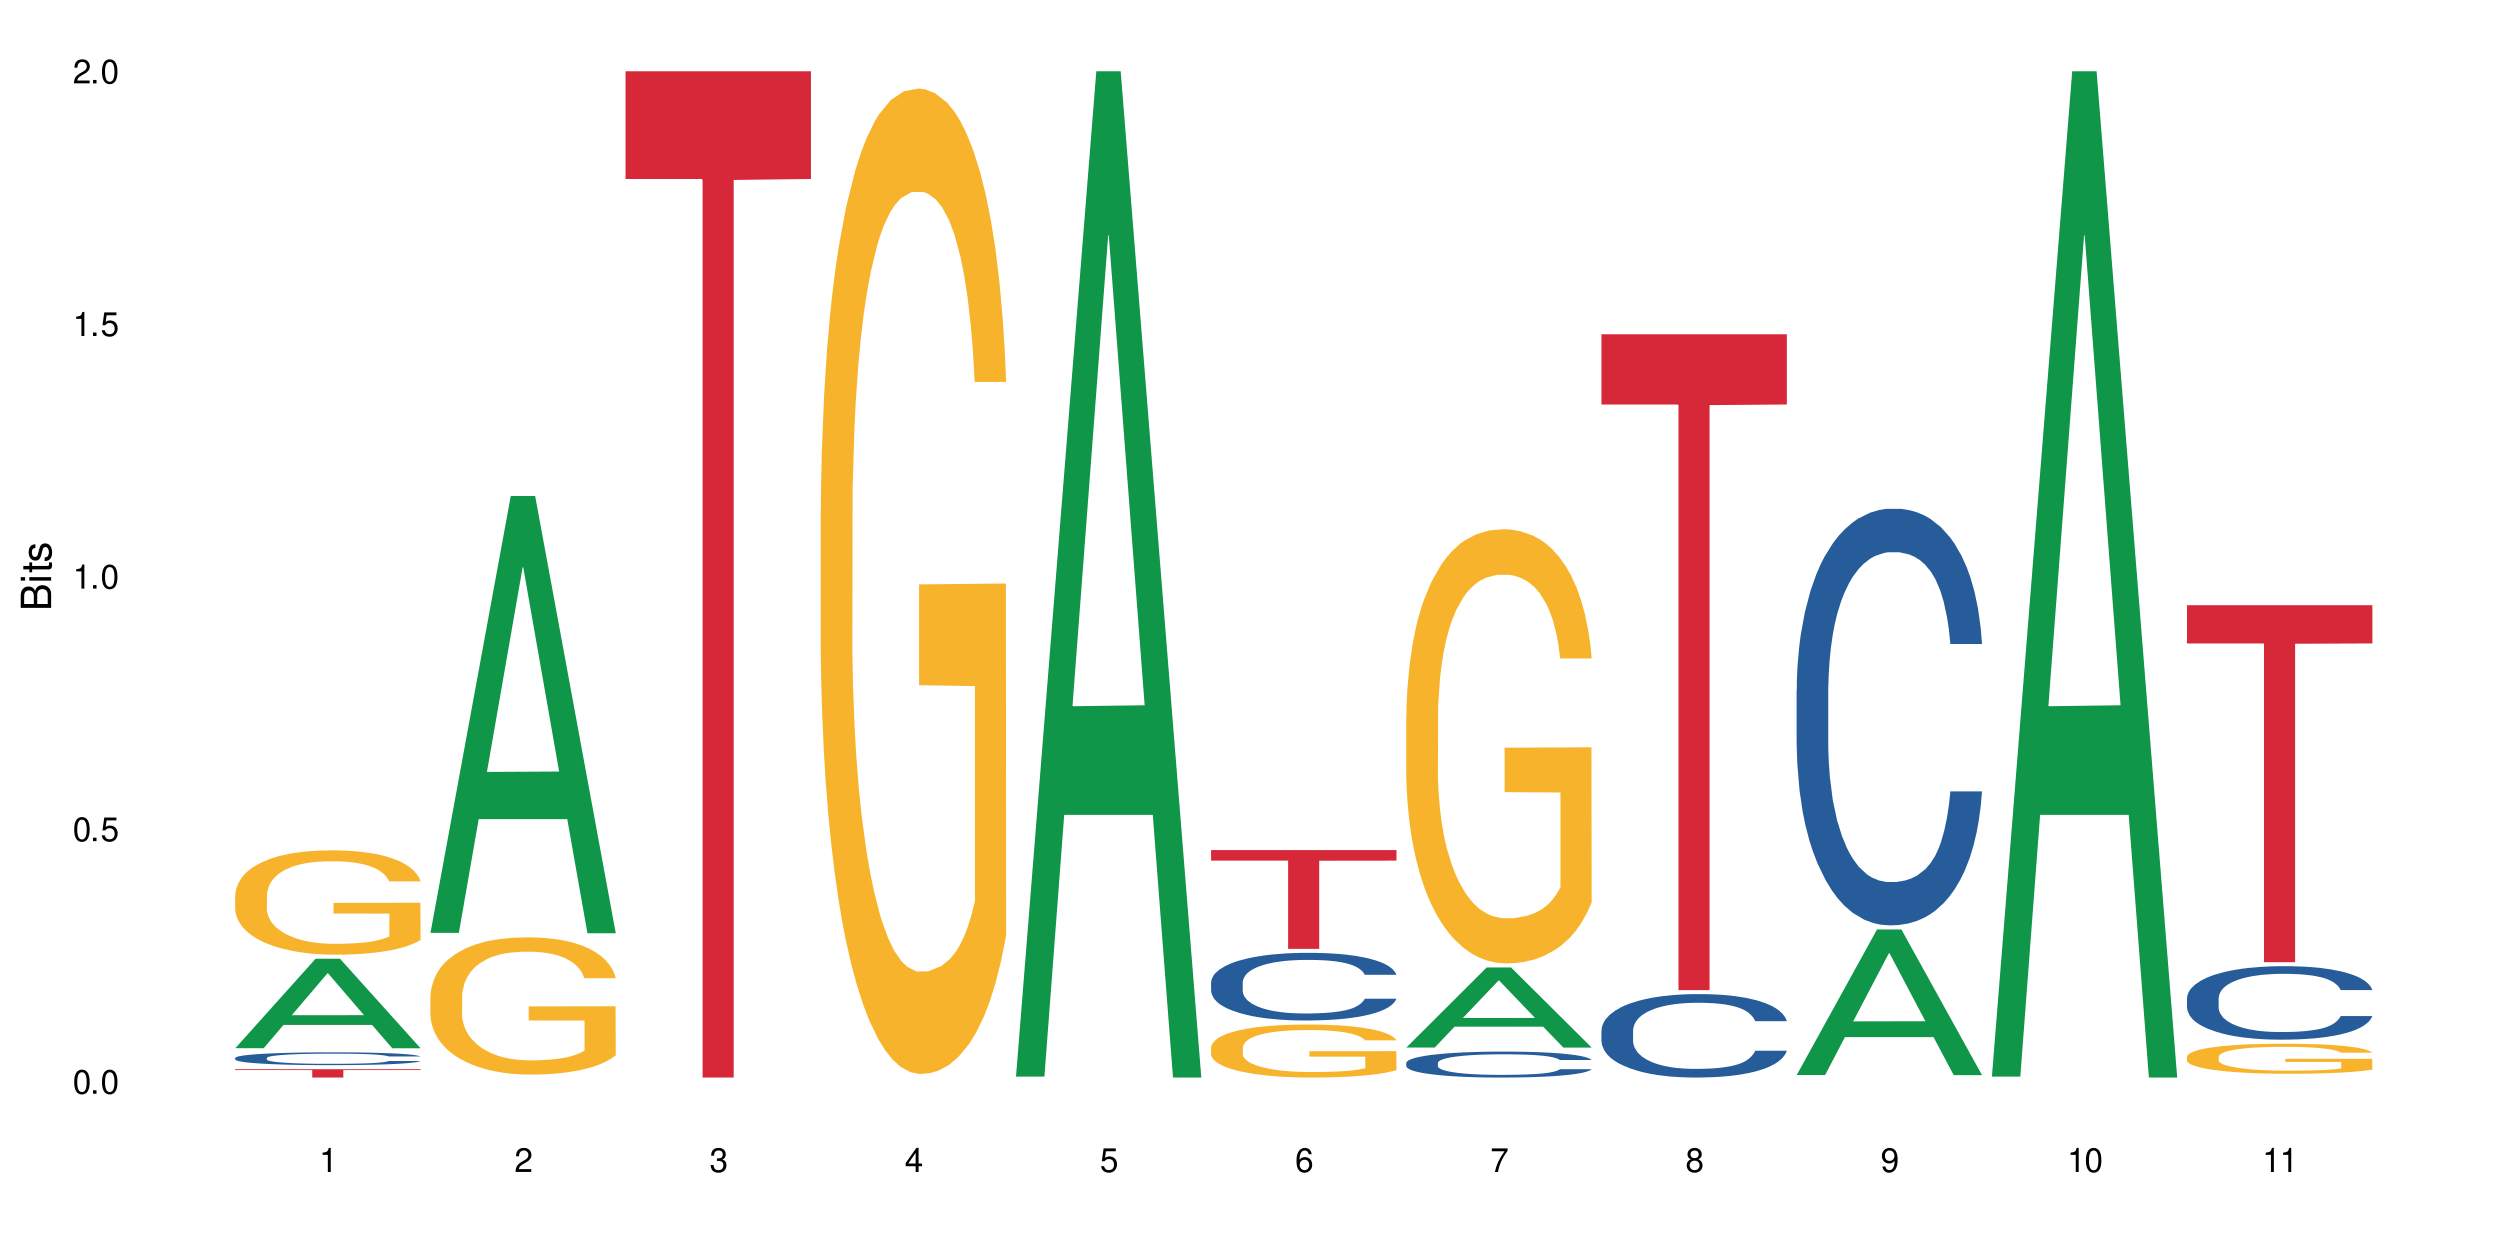 <?xml version="1.0" encoding="UTF-8"?>
<svg xmlns="http://www.w3.org/2000/svg" xmlns:xlink="http://www.w3.org/1999/xlink" width="720" height="360" viewBox="0 0 720 360">
<defs>
<g>
<g id="glyph-0-0">
</g>
<g id="glyph-0-1">
<path d="M 2.641 -6.938 C 2 -6.938 1.422 -6.656 1.078 -6.172 C 0.641 -5.562 0.406 -4.641 0.406 -3.359 C 0.406 -1.016 1.188 0.219 2.641 0.219 C 4.078 0.219 4.859 -1.016 4.859 -3.297 C 4.859 -4.641 4.656 -5.547 4.203 -6.172 C 3.844 -6.656 3.281 -6.938 2.641 -6.938 Z M 2.641 -6.188 C 3.547 -6.188 4 -5.25 4 -3.375 C 4 -1.406 3.562 -0.484 2.625 -0.484 C 1.734 -0.484 1.281 -1.438 1.281 -3.344 C 1.281 -5.25 1.734 -6.188 2.641 -6.188 Z M 2.641 -6.188 "/>
</g>
<g id="glyph-0-2">
<path d="M 1.828 -1 L 0.828 -1 L 0.828 0 L 1.828 0 Z M 1.828 -1 "/>
</g>
<g id="glyph-0-3">
<path d="M 4.562 -6.797 L 1.062 -6.797 L 0.547 -3.094 L 1.328 -3.094 C 1.719 -3.562 2.047 -3.734 2.578 -3.734 C 3.484 -3.734 4.062 -3.109 4.062 -2.094 C 4.062 -1.125 3.484 -0.531 2.578 -0.531 C 1.828 -0.531 1.375 -0.906 1.188 -1.672 L 0.328 -1.672 C 0.453 -1.109 0.547 -0.844 0.75 -0.594 C 1.125 -0.078 1.828 0.219 2.594 0.219 C 3.969 0.219 4.922 -0.781 4.922 -2.219 C 4.922 -3.562 4.031 -4.484 2.719 -4.484 C 2.25 -4.484 1.859 -4.359 1.469 -4.062 L 1.734 -5.969 L 4.562 -5.969 Z M 4.562 -6.797 "/>
</g>
<g id="glyph-0-4">
<path d="M 2.484 -4.938 L 2.484 0 L 3.328 0 L 3.328 -6.938 L 2.766 -6.938 C 2.469 -5.875 2.281 -5.734 0.984 -5.562 L 0.984 -4.938 Z M 2.484 -4.938 "/>
</g>
<g id="glyph-0-5">
<path d="M 4.859 -0.828 L 1.281 -0.828 C 1.359 -1.406 1.672 -1.781 2.5 -2.281 L 3.469 -2.828 C 4.406 -3.344 4.906 -4.062 4.906 -4.906 C 4.906 -5.484 4.672 -6.031 4.266 -6.406 C 3.859 -6.766 3.375 -6.938 2.719 -6.938 C 1.859 -6.938 1.219 -6.625 0.844 -6.031 C 0.609 -5.672 0.5 -5.234 0.484 -4.531 L 1.328 -4.531 C 1.359 -5.016 1.406 -5.281 1.531 -5.516 C 1.75 -5.938 2.188 -6.203 2.703 -6.203 C 3.469 -6.203 4.031 -5.641 4.031 -4.891 C 4.031 -4.344 3.719 -3.859 3.125 -3.516 L 2.234 -3 C 0.812 -2.172 0.406 -1.531 0.328 -0.016 L 4.859 -0.016 Z M 4.859 -0.828 "/>
</g>
<g id="glyph-0-6">
<path d="M 2.125 -3.188 L 2.578 -3.188 C 3.5 -3.188 3.984 -2.766 3.984 -1.922 C 3.984 -1.062 3.469 -0.531 2.594 -0.531 C 1.656 -0.531 1.203 -1 1.156 -2.016 L 0.312 -2.016 C 0.344 -1.453 0.438 -1.094 0.609 -0.781 C 0.953 -0.109 1.625 0.219 2.547 0.219 C 3.953 0.219 4.859 -0.625 4.859 -1.938 C 4.859 -2.828 4.516 -3.297 3.703 -3.594 C 4.344 -3.844 4.656 -4.328 4.656 -5.031 C 4.656 -6.219 3.875 -6.938 2.578 -6.938 C 1.203 -6.938 0.484 -6.172 0.453 -4.703 L 1.297 -4.703 C 1.312 -5.125 1.344 -5.359 1.453 -5.578 C 1.641 -5.969 2.062 -6.203 2.594 -6.203 C 3.344 -6.203 3.797 -5.75 3.797 -5 C 3.797 -4.516 3.609 -4.219 3.25 -4.047 C 3.016 -3.953 2.703 -3.922 2.125 -3.906 Z M 2.125 -3.188 "/>
</g>
<g id="glyph-0-7">
<path d="M 3.141 -1.672 L 3.141 0 L 3.984 0 L 3.984 -1.672 L 4.984 -1.672 L 4.984 -2.438 L 3.984 -2.438 L 3.984 -6.938 L 3.359 -6.938 L 0.266 -2.578 L 0.266 -1.672 Z M 3.141 -2.438 L 1 -2.438 L 3.141 -5.5 Z M 3.141 -2.438 "/>
</g>
<g id="glyph-0-8">
<path d="M 4.781 -5.125 C 4.609 -6.266 3.891 -6.938 2.844 -6.938 C 2.094 -6.938 1.422 -6.578 1.031 -5.953 C 0.594 -5.266 0.406 -4.422 0.406 -3.172 C 0.406 -2 0.578 -1.25 0.984 -0.641 C 1.359 -0.078 1.953 0.219 2.703 0.219 C 3.984 0.219 4.922 -0.75 4.922 -2.094 C 4.922 -3.375 4.062 -4.281 2.844 -4.281 C 2.172 -4.281 1.641 -4.031 1.281 -3.516 C 1.281 -5.234 1.828 -6.188 2.797 -6.188 C 3.391 -6.188 3.797 -5.797 3.938 -5.125 Z M 2.734 -3.531 C 3.547 -3.531 4.062 -2.953 4.062 -2.031 C 4.062 -1.156 3.484 -0.531 2.703 -0.531 C 1.922 -0.531 1.328 -1.188 1.328 -2.078 C 1.328 -2.938 1.906 -3.531 2.734 -3.531 Z M 2.734 -3.531 "/>
</g>
<g id="glyph-0-9">
<path d="M 4.984 -6.797 L 0.438 -6.797 L 0.438 -5.969 L 4.109 -5.969 C 2.5 -3.656 1.828 -2.234 1.328 0 L 2.219 0 C 2.594 -2.172 3.453 -4.047 4.984 -6.094 Z M 4.984 -6.797 "/>
</g>
<g id="glyph-0-10">
<path d="M 3.75 -3.656 C 4.469 -4.094 4.688 -4.438 4.688 -5.078 C 4.688 -6.172 3.844 -6.938 2.641 -6.938 C 1.438 -6.938 0.594 -6.172 0.594 -5.094 C 0.594 -4.438 0.812 -4.094 1.516 -3.656 C 0.734 -3.266 0.359 -2.703 0.359 -1.922 C 0.359 -0.656 1.281 0.219 2.641 0.219 C 3.984 0.219 4.922 -0.656 4.922 -1.922 C 4.922 -2.703 4.531 -3.266 3.75 -3.656 Z M 2.641 -6.188 C 3.359 -6.188 3.812 -5.75 3.812 -5.062 C 3.812 -4.406 3.344 -3.984 2.641 -3.984 C 1.922 -3.984 1.453 -4.406 1.453 -5.078 C 1.453 -5.75 1.922 -6.188 2.641 -6.188 Z M 2.641 -3.266 C 3.484 -3.266 4.062 -2.719 4.062 -1.906 C 4.062 -1.078 3.484 -0.531 2.625 -0.531 C 1.797 -0.531 1.219 -1.094 1.219 -1.906 C 1.219 -2.719 1.781 -3.266 2.641 -3.266 Z M 2.641 -3.266 "/>
</g>
<g id="glyph-0-11">
<path d="M 0.516 -1.578 C 0.672 -0.453 1.406 0.219 2.438 0.219 C 3.188 0.219 3.859 -0.141 4.266 -0.766 C 4.688 -1.453 4.891 -2.297 4.891 -3.547 C 4.891 -4.719 4.703 -5.453 4.312 -6.078 C 3.938 -6.641 3.344 -6.938 2.594 -6.938 C 1.297 -6.938 0.359 -5.969 0.359 -4.625 C 0.359 -3.344 1.234 -2.453 2.453 -2.453 C 3.094 -2.453 3.578 -2.672 4.016 -3.203 C 4 -1.484 3.469 -0.531 2.5 -0.531 C 1.906 -0.531 1.484 -0.906 1.359 -1.578 Z M 2.578 -6.203 C 3.375 -6.203 3.969 -5.531 3.969 -4.641 C 3.969 -3.797 3.391 -3.188 2.547 -3.188 C 1.734 -3.188 1.234 -3.766 1.234 -4.688 C 1.234 -5.562 1.797 -6.203 2.578 -6.203 Z M 2.578 -6.203 "/>
</g>
<g id="glyph-1-0">
</g>
<g id="glyph-1-1">
<path d="M 0 -0.953 L 0 -4.891 C 0 -5.719 -0.234 -6.344 -0.734 -6.797 C -1.188 -7.234 -1.812 -7.469 -2.5 -7.469 C -3.547 -7.469 -4.188 -7 -4.625 -5.875 C -4.984 -6.688 -5.625 -7.094 -6.531 -7.094 C -7.172 -7.094 -7.734 -6.859 -8.141 -6.391 C -8.562 -5.922 -8.75 -5.344 -8.75 -4.5 L -8.75 -0.953 Z M -4.984 -2.062 L -7.766 -2.062 L -7.766 -4.219 C -7.766 -4.844 -7.688 -5.203 -7.453 -5.5 C -7.219 -5.812 -6.859 -5.969 -6.375 -5.969 C -5.891 -5.969 -5.531 -5.812 -5.297 -5.5 C -5.062 -5.203 -4.984 -4.844 -4.984 -4.219 Z M -0.984 -2.062 L -4 -2.062 L -4 -4.781 C -4 -5.766 -3.438 -6.359 -2.484 -6.359 C -1.547 -6.359 -0.984 -5.766 -0.984 -4.781 Z M -0.984 -2.062 "/>
</g>
<g id="glyph-1-2">
<path d="M -6.281 -1.797 L -6.281 -0.797 L 0 -0.797 L 0 -1.797 Z M -8.75 -1.797 L -8.75 -0.797 L -7.484 -0.797 L -7.484 -1.797 Z M -8.75 -1.797 "/>
</g>
<g id="glyph-1-3">
<path d="M -6.281 -3.047 L -6.281 -2.016 L -8.016 -2.016 L -8.016 -1.016 L -6.281 -1.016 L -6.281 -0.172 L -5.469 -0.172 L -5.469 -1.016 L -0.719 -1.016 C -0.078 -1.016 0.281 -1.453 0.281 -2.234 C 0.281 -2.5 0.25 -2.719 0.188 -3.047 L -0.641 -3.047 C -0.609 -2.906 -0.594 -2.766 -0.594 -2.562 C -0.594 -2.141 -0.719 -2.016 -1.156 -2.016 L -5.469 -2.016 L -5.469 -3.047 Z M -6.281 -3.047 "/>
</g>
<g id="glyph-1-4">
<path d="M -4.531 -5.25 C -5.766 -5.25 -6.469 -4.422 -6.469 -2.969 C -6.469 -1.516 -5.719 -0.562 -4.547 -0.562 C -3.562 -0.562 -3.094 -1.062 -2.734 -2.562 L -2.516 -3.484 C -2.344 -4.188 -2.094 -4.469 -1.641 -4.469 C -1.047 -4.469 -0.641 -3.875 -0.641 -3 C -0.641 -2.453 -0.797 -2 -1.062 -1.75 C -1.25 -1.594 -1.422 -1.531 -1.875 -1.469 L -1.875 -0.406 C -0.422 -0.453 0.281 -1.266 0.281 -2.922 C 0.281 -4.5 -0.5 -5.516 -1.719 -5.516 C -2.656 -5.516 -3.172 -4.984 -3.469 -3.734 L -3.703 -2.766 C -3.891 -1.953 -4.156 -1.609 -4.594 -1.609 C -5.188 -1.609 -5.547 -2.125 -5.547 -2.938 C -5.547 -3.75 -5.203 -4.172 -4.531 -4.203 Z M -4.531 -5.25 "/>
</g>
</g>
</defs>
<rect x="-72" y="-36" width="864" height="432" fill="rgb(100%, 100%, 100%)" fill-opacity="1"/>
<path fill-rule="nonzero" fill="rgb(6.275%, 58.824%, 28.235%)" fill-opacity="1" d="M 67.73 301.883 L 67.789 301.859 L 90.895 276.109 L 97.91 276.109 L 121.133 301.91 L 112.973 301.91 L 107.152 295.176 L 81.652 295.176 L 75.945 301.883 L 67.73 301.883 L 84.105 292.387 L 104.816 292.363 L 94.488 280.324 L 94.375 280.301 L 94.262 280.371 L 84.047 292.363 L 84.105 292.387 Z M 67.73 301.883 "/>
<path fill-rule="nonzero" fill="rgb(14.51%, 36.078%, 60%)" fill-opacity="1" d="M 67.73 304.68 L 67.797 304.676 L 67.797 304.594 L 67.992 304.465 L 68.449 304.305 L 68.902 304.191 L 70.074 303.992 L 71.703 303.801 L 73.398 303.652 L 74.633 303.566 L 75.742 303.496 L 78.281 303.371 L 79.91 303.309 L 81.668 303.25 L 83.816 303.195 L 85.379 303.16 L 88.895 303.105 L 91.5 303.082 L 93.52 303.074 L 97.883 303.074 L 100.488 303.086 L 102.375 303.102 L 104.461 303.129 L 106.219 303.16 L 109.281 303.234 L 112.016 303.328 L 113.254 303.383 L 115.207 303.488 L 116.703 303.59 L 117.746 303.676 L 118.918 303.801 L 119.961 303.953 L 120.742 304.125 L 121.133 304.27 L 112.016 304.27 L 111.559 304.137 L 111.039 304.031 L 110.062 303.891 L 109.086 303.793 L 107.715 303.695 L 106.48 303.633 L 104.785 303.566 L 103.289 303.527 L 101.727 303.496 L 100.227 303.477 L 97.363 303.457 L 94.039 303.457 L 92.805 303.465 L 90.262 303.492 L 88.895 303.516 L 86.941 303.562 L 85.574 303.605 L 83.945 303.672 L 82.84 303.73 L 81.473 303.816 L 80.496 303.895 L 79.387 304.008 L 78.738 304.09 L 78.152 304.188 L 77.629 304.297 L 77.238 304.414 L 76.977 304.539 L 76.848 304.66 L 76.848 305.184 L 76.977 305.305 L 77.305 305.449 L 78.152 305.652 L 79.387 305.832 L 80.82 305.973 L 82.188 306.074 L 82.969 306.121 L 84.012 306.176 L 85.641 306.246 L 87.984 306.312 L 89.352 306.34 L 91.438 306.367 L 93.586 306.379 L 96.449 306.379 L 98.988 306.367 L 100.684 306.348 L 102.441 306.32 L 104.852 306.266 L 106.348 306.211 L 107.652 306.145 L 108.629 306.082 L 109.281 306.027 L 110.258 305.922 L 111.039 305.809 L 111.625 305.691 L 112.016 305.574 L 121.133 305.574 L 120.742 305.711 L 120.156 305.844 L 119.57 305.941 L 118.656 306.059 L 117.613 306.164 L 116.117 306.281 L 114.879 306.359 L 113.254 306.445 L 111.754 306.508 L 110.125 306.566 L 107.715 306.633 L 106.152 306.668 L 104.461 306.695 L 102.441 306.723 L 99.902 306.746 L 97.168 306.762 L 94.625 306.766 L 91.891 306.758 L 89.871 306.742 L 87.203 306.715 L 83.883 306.652 L 81.473 306.59 L 79.582 306.523 L 77.957 306.457 L 76.133 306.367 L 73.789 306.219 L 72.355 306.102 L 71.379 306.008 L 70.27 305.875 L 69.488 305.758 L 68.578 305.57 L 67.926 305.328 L 67.73 305.145 Z M 67.73 304.68 "/>
<path fill-rule="nonzero" fill="rgb(96.863%, 70.196%, 16.863%)" fill-opacity="1" d="M 67.73 257.766 L 67.797 257.738 L 67.797 257.191 L 68.055 255.957 L 68.707 254.254 L 69.555 252.855 L 70.465 251.758 L 71.051 251.184 L 72.027 250.359 L 72.875 249.754 L 75.023 248.52 L 77.762 247.367 L 79.258 246.875 L 80.949 246.406 L 83.359 245.887 L 84.469 245.695 L 87.855 245.254 L 91.695 244.98 L 95.93 244.898 L 97.883 244.926 L 100.555 245.035 L 104.199 245.336 L 106.285 245.613 L 107.91 245.887 L 109.605 246.242 L 111.688 246.793 L 113.645 247.449 L 115.207 248.109 L 116.77 248.934 L 118.07 249.809 L 119.18 250.77 L 120.156 251.922 L 120.742 252.883 L 121.133 253.844 L 112.078 253.844 L 111.559 252.883 L 110.973 252.141 L 109.996 251.238 L 109.02 250.578 L 108.043 250.059 L 106.219 249.344 L 104.656 248.906 L 102.703 248.52 L 100.812 248.273 L 98.664 248.109 L 97.363 248.055 L 93.91 248.055 L 90.785 248.246 L 88.961 248.465 L 87.66 248.684 L 85.836 249.098 L 84.727 249.426 L 84.078 249.645 L 82.125 250.496 L 80.82 251.266 L 80.105 251.785 L 79.191 252.609 L 78.543 253.352 L 77.824 254.445 L 77.434 255.27 L 76.914 257.137 L 76.848 262.074 L 77.043 263.117 L 77.434 264.242 L 77.957 265.23 L 78.738 266.273 L 79.52 267.07 L 80.887 268.141 L 82.059 268.852 L 82.969 269.32 L 84.727 270.062 L 85.445 270.309 L 87.137 270.801 L 88.895 271.188 L 91.047 271.516 L 92.672 271.68 L 95.277 271.816 L 98.598 271.816 L 102.508 271.652 L 104.98 271.434 L 106.676 271.215 L 107.781 271.02 L 109.148 270.719 L 110.125 270.445 L 111.039 270.145 L 112.145 269.676 L 112.145 263.117 L 96.059 263.09 L 96.059 260.02 L 121.066 259.988 L 121.133 270.719 L 119.766 271.461 L 118.07 272.172 L 116.441 272.723 L 114.75 273.188 L 112.34 273.711 L 110.387 274.039 L 107.391 274.422 L 104.656 274.672 L 101.789 274.836 L 99.25 274.918 L 96.254 274.945 L 93.586 274.891 L 90.719 274.727 L 88.441 274.508 L 86.355 274.23 L 84.273 273.875 L 81.668 273.297 L 79.973 272.832 L 78.215 272.258 L 76.457 271.57 L 74.895 270.828 L 73.852 270.254 L 72.812 269.594 L 71.703 268.77 L 70.66 267.84 L 69.879 266.988 L 69.164 266.027 L 68.645 265.121 L 68.121 263.887 L 67.859 262.898 L 67.73 262.047 Z M 67.73 257.766 "/>
<path fill-rule="nonzero" fill="rgb(83.922%, 15.686%, 22.353%)" fill-opacity="1" d="M 67.73 307.93 L 121.133 307.93 L 121.133 308.184 L 98.875 308.188 L 98.875 310.332 L 89.922 310.332 L 89.922 308.191 L 89.793 308.184 L 67.73 308.184 Z M 67.73 307.93 "/>
<path fill-rule="nonzero" fill="rgb(6.275%, 58.824%, 28.235%)" fill-opacity="1" d="M 123.941 268.672 L 124 268.555 L 147.105 142.848 L 154.125 142.848 L 177.344 268.789 L 169.184 268.789 L 163.367 235.914 L 137.863 235.914 L 132.156 268.672 L 123.941 268.672 L 140.316 222.316 L 161.027 222.199 L 150.699 163.426 L 150.586 163.305 L 150.473 163.66 L 140.258 222.199 L 140.316 222.316 Z M 123.941 268.672 "/>
<path fill-rule="nonzero" fill="rgb(96.863%, 70.196%, 16.863%)" fill-opacity="1" d="M 123.941 286.887 L 124.008 286.852 L 124.008 286.129 L 124.27 284.504 L 124.918 282.266 L 125.766 280.426 L 126.676 278.98 L 127.266 278.223 L 128.242 277.141 L 129.086 276.344 L 131.234 274.719 L 133.973 273.203 L 135.469 272.555 L 137.164 271.941 L 139.57 271.254 L 140.68 271 L 144.066 270.426 L 147.906 270.062 L 152.141 269.953 L 154.094 269.992 L 156.766 270.137 L 160.41 270.531 L 162.496 270.895 L 164.125 271.254 L 165.816 271.723 L 167.902 272.445 L 169.855 273.312 L 171.418 274.18 L 172.98 275.262 L 174.281 276.418 L 175.391 277.68 L 176.367 279.195 L 176.953 280.461 L 177.344 281.723 L 168.293 281.723 L 167.77 280.461 L 167.184 279.484 L 166.207 278.293 L 165.23 277.426 L 164.254 276.742 L 162.43 275.805 L 160.867 275.227 L 158.914 274.719 L 157.023 274.395 L 154.875 274.18 L 153.574 274.105 L 150.121 274.105 L 146.996 274.359 L 145.172 274.648 L 143.871 274.938 L 142.047 275.477 L 140.941 275.91 L 140.289 276.199 L 138.336 277.32 L 137.031 278.332 L 136.316 279.016 L 135.402 280.098 L 134.754 281.074 L 134.035 282.52 L 133.645 283.602 L 133.125 286.055 L 133.059 292.555 L 133.254 293.926 L 133.645 295.406 L 134.168 296.707 L 134.949 298.078 L 135.73 299.125 L 137.098 300.531 L 138.27 301.469 L 139.18 302.086 L 140.941 303.059 L 141.656 303.383 L 143.348 304.035 L 145.109 304.539 L 147.258 304.973 L 148.883 305.188 L 151.488 305.371 L 154.812 305.371 L 158.719 305.152 L 161.191 304.863 L 162.887 304.574 L 163.992 304.324 L 165.359 303.926 L 166.336 303.566 L 167.25 303.168 L 168.355 302.555 L 168.355 293.926 L 152.27 293.891 L 152.27 289.848 L 177.277 289.809 L 177.344 303.926 L 175.977 304.898 L 174.281 305.84 L 172.656 306.562 L 170.961 307.176 L 168.551 307.859 L 166.598 308.293 L 163.602 308.801 L 160.867 309.125 L 158 309.34 L 155.461 309.449 L 152.465 309.484 L 149.797 309.414 L 146.93 309.195 L 144.652 308.906 L 142.566 308.547 L 140.484 308.078 L 137.879 307.32 L 136.188 306.707 L 134.426 305.945 L 132.668 305.043 L 131.105 304.07 L 130.062 303.312 L 129.023 302.445 L 127.914 301.363 L 126.871 300.137 L 126.09 299.016 L 125.375 297.754 L 124.855 296.562 L 124.332 294.938 L 124.074 293.637 L 123.941 292.52 Z M 123.941 286.887 "/>
<path fill-rule="nonzero" fill="rgb(83.922%, 15.686%, 22.353%)" fill-opacity="1" d="M 180.152 20.527 L 233.555 20.527 L 233.555 51.547 L 211.301 51.82 L 211.301 310.332 L 202.344 310.332 L 202.344 52.094 L 202.215 51.547 L 180.152 51.547 Z M 180.152 20.527 "/>
<path fill-rule="nonzero" fill="rgb(96.863%, 70.196%, 16.863%)" fill-opacity="1" d="M 236.367 147.055 L 236.43 146.797 L 236.43 141.613 L 236.691 129.949 L 237.344 113.879 L 238.188 100.66 L 239.102 90.293 L 239.688 84.852 L 240.664 77.074 L 241.512 71.371 L 243.66 59.707 L 246.395 48.82 L 247.891 44.156 L 249.586 39.75 L 251.996 34.824 L 253.102 33.012 L 256.488 28.863 L 260.332 26.273 L 264.562 25.496 L 266.516 25.754 L 269.188 26.789 L 272.836 29.641 L 274.918 32.234 L 276.547 34.824 L 278.238 38.195 L 280.324 43.379 L 282.277 49.598 L 283.84 55.82 L 285.402 63.598 L 286.707 71.891 L 287.812 80.961 L 288.789 91.848 L 289.375 100.918 L 289.766 109.992 L 280.715 109.992 L 280.191 100.918 L 279.605 93.922 L 278.629 85.367 L 277.652 79.148 L 276.676 74.223 L 274.852 67.484 L 273.289 63.336 L 271.336 59.707 L 269.449 57.375 L 267.301 55.82 L 265.996 55.301 L 262.543 55.301 L 259.418 57.117 L 257.594 59.191 L 256.293 61.262 L 254.469 65.152 L 253.363 68.262 L 252.711 70.336 L 250.758 78.371 L 249.457 85.629 L 248.738 90.551 L 247.828 98.328 L 247.176 105.324 L 246.461 115.695 L 246.07 123.469 L 245.547 141.094 L 245.484 187.75 L 245.68 197.598 L 246.07 208.227 L 246.59 217.559 L 247.371 227.406 L 248.152 234.922 L 249.52 245.031 L 250.691 251.77 L 251.605 256.176 L 253.363 263.176 L 254.078 265.508 L 255.773 270.172 L 257.531 273.801 L 259.68 276.914 L 261.309 278.469 L 263.914 279.766 L 267.234 279.766 L 271.141 278.207 L 273.617 276.137 L 275.309 274.062 L 276.418 272.246 L 277.785 269.395 L 278.762 266.805 L 279.672 263.953 L 280.781 259.547 L 280.781 197.598 L 264.695 197.34 L 264.695 168.309 L 289.699 168.051 L 289.766 269.395 L 288.398 276.395 L 286.707 283.133 L 285.078 288.316 L 283.383 292.723 L 280.977 297.648 L 279.02 300.758 L 276.023 304.387 L 273.289 306.719 L 270.426 308.273 L 267.887 309.055 L 264.891 309.312 L 262.219 308.793 L 259.355 307.238 L 257.074 305.164 L 254.992 302.574 L 252.906 299.203 L 250.301 293.762 L 248.609 289.355 L 246.852 283.91 L 245.094 277.43 L 243.527 270.434 L 242.488 264.988 L 241.445 258.77 L 240.34 250.992 L 239.297 242.18 L 238.516 234.145 L 237.797 225.074 L 237.277 216.52 L 236.758 204.855 L 236.496 195.527 L 236.367 187.492 Z M 236.367 147.055 "/>
<path fill-rule="nonzero" fill="rgb(6.275%, 58.824%, 28.235%)" fill-opacity="1" d="M 292.578 310.059 L 292.633 309.789 L 315.738 20.527 L 322.758 20.527 L 345.977 310.332 L 337.82 310.332 L 332 234.684 L 306.496 234.684 L 300.793 310.059 L 292.578 310.059 L 308.949 203.391 L 329.66 203.117 L 319.336 67.875 L 319.219 67.602 L 319.105 68.418 L 308.895 203.117 L 308.949 203.391 Z M 292.578 310.059 "/>
<path fill-rule="nonzero" fill="rgb(14.51%, 36.078%, 60%)" fill-opacity="1" d="M 348.789 282.902 L 348.852 282.887 L 348.852 282.457 L 349.051 281.781 L 349.504 280.93 L 349.961 280.34 L 351.133 279.289 L 352.762 278.277 L 354.453 277.492 L 355.691 277.031 L 356.797 276.676 L 359.34 276.016 L 360.965 275.68 L 362.727 275.375 L 364.875 275.074 L 366.438 274.895 L 369.953 274.609 L 372.559 274.484 L 374.578 274.434 L 378.941 274.434 L 381.547 274.504 L 383.434 274.594 L 385.52 274.734 L 387.277 274.895 L 390.336 275.285 L 393.07 275.785 L 394.309 276.07 L 396.262 276.621 L 397.762 277.156 L 398.805 277.617 L 399.977 278.277 L 401.016 279.078 L 401.797 279.984 L 402.188 280.75 L 393.07 280.75 L 392.617 280.039 L 392.094 279.484 L 391.117 278.758 L 390.141 278.242 L 388.773 277.723 L 387.535 277.387 L 385.844 277.047 L 384.344 276.836 L 382.781 276.676 L 381.285 276.566 L 378.418 276.461 L 375.098 276.461 L 373.859 276.496 L 371.32 276.641 L 369.953 276.762 L 368 277.012 L 366.633 277.242 L 365.004 277.602 L 363.898 277.902 L 362.531 278.363 L 361.551 278.773 L 360.445 279.363 L 359.793 279.809 L 359.207 280.305 L 358.688 280.891 L 358.297 281.516 L 358.035 282.172 L 357.906 282.812 L 357.906 285.574 L 358.035 286.215 L 358.363 286.961 L 359.207 288.047 L 360.445 288.988 L 361.879 289.738 L 363.246 290.27 L 364.027 290.52 L 365.07 290.805 L 366.695 291.16 L 369.043 291.516 L 370.41 291.66 L 372.492 291.801 L 374.641 291.871 L 377.508 291.871 L 380.047 291.801 L 381.742 291.711 L 383.5 291.57 L 385.91 291.266 L 387.406 290.984 L 388.707 290.645 L 389.688 290.305 L 390.336 290.023 L 391.312 289.469 L 392.094 288.863 L 392.68 288.242 L 393.07 287.637 L 402.188 287.637 L 401.797 288.348 L 401.211 289.043 L 400.625 289.559 L 399.715 290.184 L 398.672 290.734 L 397.176 291.355 L 395.938 291.766 L 394.309 292.211 L 392.812 292.547 L 391.184 292.852 L 388.773 293.207 L 387.211 293.387 L 385.52 293.547 L 383.5 293.688 L 380.961 293.812 L 378.223 293.883 L 375.684 293.902 L 372.949 293.867 L 370.93 293.793 L 368.262 293.633 L 364.938 293.312 L 362.531 292.977 L 360.641 292.637 L 359.012 292.281 L 357.188 291.801 L 354.844 291.02 L 353.41 290.414 L 352.434 289.914 L 351.328 289.223 L 350.547 288.598 L 349.637 287.602 L 348.984 286.336 L 348.789 285.359 Z M 348.789 282.902 "/>
<path fill-rule="nonzero" fill="rgb(96.863%, 70.196%, 16.863%)" fill-opacity="1" d="M 348.789 301.605 L 348.852 301.59 L 348.852 301.312 L 349.113 300.684 L 349.766 299.82 L 350.613 299.109 L 351.523 298.551 L 352.109 298.258 L 353.086 297.84 L 353.934 297.531 L 356.082 296.906 L 358.816 296.32 L 360.316 296.07 L 362.008 295.832 L 364.418 295.566 L 365.523 295.469 L 368.91 295.246 L 372.754 295.105 L 376.988 295.066 L 378.941 295.078 L 381.609 295.133 L 385.258 295.289 L 387.34 295.426 L 388.969 295.566 L 390.664 295.75 L 392.746 296.027 L 394.699 296.363 L 396.262 296.695 L 397.824 297.113 L 399.129 297.562 L 400.234 298.047 L 401.211 298.633 L 401.797 299.121 L 402.188 299.609 L 393.137 299.609 L 392.617 299.121 L 392.031 298.746 L 391.055 298.285 L 390.078 297.953 L 389.098 297.688 L 387.277 297.324 L 385.715 297.102 L 383.758 296.906 L 381.871 296.781 L 379.723 296.695 L 378.418 296.668 L 374.969 296.668 L 371.844 296.766 L 370.02 296.879 L 368.715 296.988 L 366.891 297.199 L 365.785 297.367 L 365.133 297.477 L 363.18 297.91 L 361.879 298.301 L 361.16 298.566 L 360.25 298.984 L 359.598 299.359 L 358.883 299.918 L 358.492 300.336 L 357.969 301.285 L 357.906 303.793 L 358.102 304.324 L 358.492 304.895 L 359.012 305.398 L 359.793 305.926 L 360.574 306.332 L 361.941 306.875 L 363.117 307.238 L 364.027 307.473 L 365.785 307.852 L 366.5 307.977 L 368.195 308.227 L 369.953 308.422 L 372.102 308.59 L 373.73 308.672 L 376.336 308.742 L 379.656 308.742 L 383.562 308.66 L 386.039 308.547 L 387.73 308.438 L 388.84 308.34 L 390.207 308.184 L 391.184 308.047 L 392.094 307.891 L 393.203 307.656 L 393.203 304.324 L 377.117 304.309 L 377.117 302.746 L 402.125 302.734 L 402.188 308.184 L 400.82 308.562 L 399.129 308.926 L 397.5 309.203 L 395.809 309.441 L 393.398 309.703 L 391.445 309.871 L 388.449 310.066 L 385.715 310.191 L 382.848 310.277 L 380.309 310.32 L 377.312 310.332 L 374.641 310.305 L 371.777 310.223 L 369.496 310.109 L 367.414 309.969 L 365.328 309.789 L 362.727 309.496 L 361.031 309.258 L 359.273 308.965 L 357.516 308.617 L 355.953 308.242 L 354.91 307.949 L 353.867 307.613 L 352.762 307.195 L 351.719 306.723 L 350.938 306.289 L 350.223 305.801 L 349.699 305.34 L 349.18 304.715 L 348.918 304.211 L 348.789 303.781 Z M 348.789 301.605 "/>
<path fill-rule="nonzero" fill="rgb(83.922%, 15.686%, 22.353%)" fill-opacity="1" d="M 348.789 244.812 L 402.188 244.812 L 402.188 247.859 L 379.934 247.887 L 379.934 273.27 L 370.98 273.27 L 370.98 247.914 L 370.848 247.859 L 348.789 247.859 Z M 348.789 244.812 "/>
<path fill-rule="nonzero" fill="rgb(6.275%, 58.824%, 28.235%)" fill-opacity="1" d="M 405 301.684 L 405.059 301.66 L 428.164 278.629 L 435.18 278.629 L 458.402 301.703 L 450.242 301.703 L 444.422 295.68 L 418.922 295.68 L 413.215 301.684 L 405 301.684 L 421.375 293.188 L 442.082 293.168 L 431.758 282.398 L 431.645 282.379 L 431.527 282.441 L 421.316 293.168 L 421.375 293.188 Z M 405 301.684 "/>
<path fill-rule="nonzero" fill="rgb(14.51%, 36.078%, 60%)" fill-opacity="1" d="M 405 306.117 L 405.066 306.109 L 405.066 305.945 L 405.262 305.688 L 405.715 305.359 L 406.172 305.133 L 407.344 304.73 L 408.973 304.344 L 410.664 304.043 L 411.902 303.863 L 413.012 303.727 L 415.551 303.477 L 417.18 303.348 L 418.938 303.23 L 421.086 303.113 L 422.648 303.047 L 426.164 302.938 L 428.77 302.887 L 430.789 302.867 L 435.152 302.867 L 437.758 302.895 L 439.645 302.93 L 441.73 302.984 L 443.488 303.047 L 446.547 303.195 L 449.285 303.387 L 450.52 303.496 L 452.473 303.707 L 453.973 303.91 L 455.016 304.09 L 456.188 304.344 L 457.227 304.648 L 458.012 304.996 L 458.402 305.289 L 449.285 305.289 L 448.828 305.016 L 448.309 304.805 L 447.328 304.527 L 446.352 304.328 L 444.984 304.129 L 443.746 304 L 442.055 303.871 L 440.559 303.789 L 438.992 303.727 L 437.496 303.688 L 434.629 303.645 L 431.309 303.645 L 430.07 303.66 L 427.531 303.715 L 426.164 303.762 L 424.211 303.859 L 422.844 303.945 L 421.215 304.082 L 420.109 304.199 L 418.742 304.375 L 417.766 304.531 L 416.656 304.758 L 416.004 304.93 L 415.418 305.121 L 414.898 305.344 L 414.508 305.582 L 414.246 305.836 L 414.117 306.082 L 414.117 307.141 L 414.246 307.387 L 414.574 307.672 L 415.418 308.086 L 416.656 308.449 L 418.09 308.734 L 419.457 308.941 L 420.238 309.035 L 421.281 309.145 L 422.91 309.281 L 425.254 309.418 L 426.621 309.473 L 428.703 309.527 L 430.855 309.555 L 433.719 309.555 L 436.258 309.527 L 437.953 309.492 L 439.711 309.438 L 442.121 309.324 L 443.617 309.215 L 444.922 309.082 L 445.898 308.953 L 446.547 308.844 L 447.523 308.633 L 448.309 308.402 L 448.895 308.164 L 449.285 307.93 L 458.402 307.93 L 458.012 308.203 L 457.426 308.469 L 456.836 308.668 L 455.926 308.906 L 454.883 309.117 L 453.387 309.355 L 452.148 309.516 L 450.52 309.684 L 449.023 309.812 L 447.395 309.93 L 444.984 310.066 L 443.422 310.133 L 441.73 310.195 L 439.711 310.25 L 437.172 310.297 L 434.434 310.324 L 431.895 310.332 L 429.16 310.32 L 427.141 310.293 L 424.473 310.23 L 421.148 310.105 L 418.742 309.977 L 416.852 309.848 L 415.223 309.711 L 413.402 309.527 L 411.055 309.227 L 409.625 308.996 L 408.648 308.805 L 407.539 308.539 L 406.758 308.301 L 405.848 307.918 L 405.195 307.434 L 405 307.059 Z M 405 306.117 "/>
<path fill-rule="nonzero" fill="rgb(96.863%, 70.196%, 16.863%)" fill-opacity="1" d="M 405 205.973 L 405.066 205.859 L 405.066 203.574 L 405.324 198.434 L 405.977 191.355 L 406.824 185.531 L 407.734 180.961 L 408.32 178.562 L 409.297 175.137 L 410.145 172.625 L 412.293 167.484 L 415.027 162.688 L 416.527 160.633 L 418.219 158.691 L 420.629 156.52 L 421.738 155.723 L 425.121 153.895 L 428.965 152.754 L 433.199 152.41 L 435.152 152.523 L 437.82 152.98 L 441.469 154.238 L 443.551 155.379 L 445.18 156.52 L 446.875 158.004 L 448.957 160.289 L 450.91 163.031 L 452.473 165.773 L 454.039 169.199 L 455.34 172.852 L 456.445 176.848 L 457.426 181.645 L 458.012 185.645 L 458.402 189.641 L 449.348 189.641 L 448.828 185.645 L 448.242 182.559 L 447.266 178.793 L 446.289 176.051 L 445.312 173.879 L 443.488 170.91 L 441.926 169.082 L 439.973 167.484 L 438.082 166.457 L 435.934 165.773 L 434.629 165.543 L 431.18 165.543 L 428.055 166.344 L 426.23 167.258 L 424.926 168.168 L 423.105 169.883 L 421.996 171.254 L 421.348 172.168 L 419.391 175.707 L 418.09 178.906 L 417.375 181.074 L 416.461 184.5 L 415.809 187.586 L 415.094 192.152 L 414.703 195.578 L 414.184 203.344 L 414.117 223.902 L 414.312 228.242 L 414.703 232.926 L 415.223 237.035 L 416.004 241.375 L 416.785 244.688 L 418.156 249.141 L 419.328 252.113 L 420.238 254.055 L 421.996 257.137 L 422.715 258.164 L 424.406 260.219 L 426.164 261.82 L 428.312 263.191 L 429.941 263.875 L 432.547 264.445 L 435.867 264.445 L 439.777 263.762 L 442.25 262.848 L 443.945 261.934 L 445.051 261.133 L 446.418 259.879 L 447.395 258.734 L 448.309 257.48 L 449.414 255.539 L 449.414 228.242 L 433.328 228.129 L 433.328 215.336 L 458.336 215.223 L 458.402 259.879 L 457.031 262.961 L 455.34 265.93 L 453.711 268.215 L 452.02 270.156 L 449.609 272.328 L 447.656 273.695 L 444.66 275.297 L 441.926 276.324 L 439.059 277.008 L 436.52 277.352 L 433.523 277.465 L 430.855 277.238 L 427.988 276.551 L 425.707 275.637 L 423.625 274.496 L 421.543 273.012 L 418.938 270.613 L 417.242 268.672 L 415.484 266.273 L 413.727 263.418 L 412.164 260.336 L 411.121 257.938 L 410.078 255.195 L 408.973 251.77 L 407.93 247.887 L 407.148 244.348 L 406.434 240.348 L 405.91 236.578 L 405.391 231.441 L 405.129 227.328 L 405 223.789 Z M 405 205.973 "/>
<path fill-rule="nonzero" fill="rgb(14.51%, 36.078%, 60%)" fill-opacity="1" d="M 461.211 296.766 L 461.277 296.742 L 461.277 296.215 L 461.473 295.383 L 461.926 294.328 L 462.383 293.602 L 463.555 292.309 L 465.184 291.059 L 466.879 290.09 L 468.113 289.52 L 469.223 289.082 L 471.762 288.27 L 473.391 287.852 L 475.148 287.477 L 477.297 287.105 L 478.859 286.887 L 482.375 286.535 L 484.98 286.379 L 487 286.316 L 491.363 286.316 L 493.969 286.402 L 495.855 286.512 L 497.941 286.688 L 499.699 286.887 L 502.762 287.367 L 505.496 287.984 L 506.73 288.336 L 508.688 289.016 L 510.184 289.672 L 511.227 290.246 L 512.398 291.059 L 513.441 292.043 L 514.223 293.164 L 514.613 294.109 L 505.496 294.109 L 505.039 293.23 L 504.52 292.551 L 503.543 291.648 L 502.562 291.012 L 501.195 290.375 L 499.961 289.961 L 498.266 289.543 L 496.77 289.277 L 495.207 289.082 L 493.707 288.949 L 490.844 288.816 L 487.52 288.816 L 486.285 288.863 L 483.742 289.035 L 482.375 289.191 L 480.422 289.5 L 479.055 289.785 L 477.426 290.223 L 476.32 290.598 L 474.953 291.168 L 473.977 291.672 L 472.867 292.395 L 472.219 292.945 L 471.633 293.559 L 471.109 294.285 L 470.719 295.051 L 470.457 295.863 L 470.328 296.656 L 470.328 300.059 L 470.457 300.848 L 470.785 301.77 L 471.633 303.109 L 472.867 304.273 L 474.301 305.195 L 475.668 305.855 L 476.449 306.16 L 477.492 306.512 L 479.121 306.953 L 481.465 307.391 L 482.832 307.566 L 484.918 307.742 L 487.066 307.828 L 489.93 307.828 L 492.469 307.742 L 494.164 307.633 L 495.922 307.457 L 498.332 307.082 L 499.828 306.73 L 501.133 306.316 L 502.109 305.898 L 502.762 305.547 L 503.738 304.867 L 504.52 304.121 L 505.105 303.352 L 505.496 302.605 L 514.613 302.605 L 514.223 303.484 L 513.637 304.34 L 513.051 304.977 L 512.137 305.742 L 511.094 306.426 L 509.598 307.191 L 508.359 307.699 L 506.73 308.246 L 505.234 308.664 L 503.605 309.039 L 501.195 309.477 L 499.633 309.695 L 497.941 309.895 L 495.922 310.07 L 493.383 310.223 L 490.648 310.309 L 488.105 310.332 L 485.371 310.289 L 483.352 310.199 L 480.684 310.004 L 477.363 309.609 L 474.953 309.191 L 473.062 308.773 L 471.438 308.336 L 469.613 307.742 L 467.27 306.777 L 465.836 306.031 L 464.859 305.414 L 463.75 304.559 L 462.969 303.789 L 462.059 302.562 L 461.406 301.004 L 461.211 299.793 Z M 461.211 296.766 "/>
<path fill-rule="nonzero" fill="rgb(83.922%, 15.686%, 22.353%)" fill-opacity="1" d="M 461.211 96.277 L 514.613 96.277 L 514.613 116.496 L 492.355 116.672 L 492.355 285.152 L 483.402 285.152 L 483.402 116.852 L 483.273 116.496 L 461.211 116.496 Z M 461.211 96.277 "/>
<path fill-rule="nonzero" fill="rgb(6.275%, 58.824%, 28.235%)" fill-opacity="1" d="M 517.422 309.602 L 517.48 309.562 L 540.586 267.68 L 547.602 267.68 L 570.824 309.641 L 562.664 309.641 L 556.848 298.688 L 531.344 298.688 L 525.637 309.602 L 517.422 309.602 L 533.797 294.156 L 554.508 294.117 L 544.18 274.535 L 544.066 274.496 L 543.953 274.613 L 533.738 294.117 L 533.797 294.156 Z M 517.422 309.602 "/>
<path fill-rule="nonzero" fill="rgb(14.51%, 36.078%, 60%)" fill-opacity="1" d="M 517.422 198.746 L 517.488 198.637 L 517.488 196.008 L 517.684 191.84 L 518.141 186.578 L 518.594 182.957 L 519.766 176.488 L 521.395 170.238 L 523.09 165.414 L 524.324 162.562 L 525.434 160.367 L 527.973 156.312 L 529.602 154.227 L 531.359 152.363 L 533.508 150.5 L 535.07 149.402 L 538.586 147.648 L 541.191 146.879 L 543.211 146.551 L 547.574 146.551 L 550.18 146.992 L 552.066 147.539 L 554.152 148.418 L 555.91 149.402 L 558.973 151.816 L 561.707 154.887 L 562.945 156.641 L 564.898 160.039 L 566.395 163.328 L 567.438 166.18 L 568.609 170.238 L 569.652 175.172 L 570.434 180.766 L 570.824 185.48 L 561.707 185.48 L 561.25 181.094 L 560.73 177.695 L 559.754 173.199 L 558.777 170.02 L 557.41 166.84 L 556.172 164.754 L 554.477 162.672 L 552.98 161.355 L 551.418 160.367 L 549.918 159.711 L 547.055 159.051 L 543.734 159.051 L 542.496 159.273 L 539.957 160.148 L 538.586 160.918 L 536.633 162.453 L 535.266 163.879 L 533.637 166.07 L 532.531 167.934 L 531.164 170.785 L 530.188 173.309 L 529.078 176.926 L 528.43 179.668 L 527.844 182.738 L 527.32 186.355 L 526.93 190.195 L 526.672 194.254 L 526.539 198.199 L 526.539 215.195 L 526.672 219.145 L 526.996 223.75 L 527.844 230.438 L 529.078 236.25 L 530.512 240.855 L 531.879 244.145 L 532.66 245.68 L 533.703 247.434 L 535.332 249.629 L 537.676 251.82 L 539.043 252.699 L 541.129 253.574 L 543.277 254.016 L 546.141 254.016 L 548.684 253.574 L 550.375 253.027 L 552.133 252.152 L 554.543 250.285 L 556.039 248.531 L 557.344 246.449 L 558.32 244.363 L 558.973 242.609 L 559.949 239.211 L 560.73 235.484 L 561.316 231.645 L 561.707 227.918 L 570.824 227.918 L 570.434 232.301 L 569.848 236.578 L 569.262 239.758 L 568.348 243.598 L 567.309 246.996 L 565.809 250.836 L 564.57 253.355 L 562.945 256.098 L 561.445 258.18 L 559.816 260.047 L 557.41 262.238 L 555.844 263.336 L 554.152 264.32 L 552.133 265.199 L 549.594 265.969 L 546.859 266.406 L 544.32 266.516 L 541.582 266.297 L 539.566 265.855 L 536.895 264.871 L 533.574 262.898 L 531.164 260.812 L 529.273 258.73 L 527.648 256.535 L 525.824 253.574 L 523.48 248.75 L 522.047 245.023 L 521.07 241.953 L 519.961 237.676 L 519.18 233.84 L 518.27 227.695 L 517.617 219.91 L 517.422 213.879 Z M 517.422 198.746 "/>
<path fill-rule="nonzero" fill="rgb(6.275%, 58.824%, 28.235%)" fill-opacity="1" d="M 573.633 310.059 L 573.691 309.789 L 596.797 20.527 L 603.816 20.527 L 627.035 310.332 L 618.875 310.332 L 613.059 234.684 L 587.555 234.684 L 581.852 310.059 L 573.633 310.059 L 590.008 203.391 L 610.719 203.117 L 600.391 67.875 L 600.277 67.602 L 600.164 68.418 L 589.953 203.117 L 590.008 203.391 Z M 573.633 310.059 "/>
<path fill-rule="nonzero" fill="rgb(14.51%, 36.078%, 60%)" fill-opacity="1" d="M 629.848 287.477 L 629.91 287.457 L 629.91 286.992 L 630.105 286.258 L 630.562 285.332 L 631.02 284.691 L 632.191 283.551 L 633.816 282.449 L 635.512 281.598 L 636.75 281.098 L 637.855 280.711 L 640.395 279.996 L 642.023 279.629 L 643.781 279.301 L 645.93 278.969 L 647.492 278.777 L 651.012 278.469 L 653.617 278.332 L 655.633 278.273 L 659.996 278.273 L 662.602 278.352 L 664.492 278.449 L 666.574 278.602 L 668.332 278.777 L 671.395 279.203 L 674.129 279.742 L 675.367 280.055 L 677.32 280.652 L 678.816 281.23 L 679.859 281.734 L 681.031 282.449 L 682.074 283.32 L 682.855 284.305 L 683.246 285.137 L 674.129 285.137 L 673.672 284.363 L 673.152 283.766 L 672.176 282.973 L 671.199 282.41 L 669.832 281.852 L 668.594 281.484 L 666.902 281.117 L 665.402 280.883 L 663.84 280.711 L 662.344 280.594 L 659.477 280.477 L 656.156 280.477 L 654.918 280.516 L 652.379 280.672 L 651.012 280.809 L 649.059 281.078 L 647.688 281.328 L 646.062 281.715 L 644.953 282.043 L 643.586 282.547 L 642.609 282.992 L 641.504 283.629 L 640.852 284.113 L 640.266 284.652 L 639.746 285.293 L 639.355 285.969 L 639.094 286.684 L 638.965 287.379 L 638.965 290.375 L 639.094 291.074 L 639.418 291.883 L 640.266 293.062 L 641.504 294.09 L 642.934 294.902 L 644.305 295.48 L 645.086 295.75 L 646.125 296.059 L 647.754 296.445 L 650.098 296.832 L 651.465 296.988 L 653.551 297.145 L 655.699 297.219 L 658.566 297.219 L 661.105 297.145 L 662.797 297.047 L 664.555 296.891 L 666.965 296.562 L 668.465 296.254 L 669.766 295.887 L 670.742 295.52 L 671.395 295.211 L 672.371 294.609 L 673.152 293.953 L 673.738 293.277 L 674.129 292.621 L 683.246 292.621 L 682.855 293.391 L 682.27 294.148 L 681.684 294.707 L 680.773 295.383 L 679.73 295.984 L 678.23 296.66 L 676.996 297.105 L 675.367 297.586 L 673.867 297.953 L 672.242 298.285 L 669.832 298.672 L 668.27 298.863 L 666.574 299.039 L 664.555 299.191 L 662.016 299.328 L 659.281 299.406 L 656.742 299.426 L 654.008 299.387 L 651.988 299.309 L 649.316 299.133 L 645.996 298.785 L 643.586 298.418 L 641.699 298.051 L 640.07 297.664 L 638.246 297.145 L 635.902 296.293 L 634.469 295.637 L 633.492 295.094 L 632.387 294.34 L 631.605 293.664 L 630.691 292.582 L 630.043 291.207 L 629.848 290.145 Z M 629.848 287.477 "/>
<path fill-rule="nonzero" fill="rgb(96.863%, 70.196%, 16.863%)" fill-opacity="1" d="M 629.848 304.297 L 629.91 304.289 L 629.91 304.129 L 630.172 303.773 L 630.824 303.285 L 631.668 302.879 L 632.582 302.562 L 633.168 302.398 L 634.145 302.16 L 634.992 301.988 L 637.141 301.633 L 639.875 301.301 L 641.371 301.156 L 643.066 301.023 L 645.477 300.871 L 646.582 300.816 L 649.969 300.691 L 653.812 300.613 L 658.043 300.59 L 659.996 300.598 L 662.668 300.629 L 666.316 300.715 L 668.398 300.793 L 670.027 300.871 L 671.719 300.977 L 673.805 301.133 L 675.758 301.324 L 677.32 301.512 L 678.883 301.75 L 680.188 302.004 L 681.293 302.281 L 682.27 302.613 L 682.855 302.887 L 683.246 303.164 L 674.195 303.164 L 673.672 302.887 L 673.086 302.676 L 672.109 302.414 L 671.133 302.223 L 670.156 302.074 L 668.332 301.867 L 666.77 301.742 L 664.816 301.633 L 662.93 301.559 L 660.777 301.512 L 659.477 301.496 L 656.023 301.496 L 652.898 301.551 L 651.074 301.617 L 649.773 301.68 L 647.949 301.797 L 646.844 301.891 L 646.191 301.957 L 644.238 302.199 L 642.934 302.422 L 642.219 302.57 L 641.309 302.809 L 640.656 303.023 L 639.941 303.34 L 639.551 303.574 L 639.027 304.113 L 638.965 305.535 L 639.16 305.836 L 639.551 306.16 L 640.07 306.445 L 640.852 306.746 L 641.633 306.977 L 643 307.281 L 644.172 307.488 L 645.086 307.621 L 646.844 307.836 L 647.559 307.906 L 649.254 308.051 L 651.012 308.16 L 653.16 308.254 L 654.789 308.301 L 657.395 308.344 L 660.715 308.344 L 664.621 308.293 L 667.098 308.23 L 668.789 308.168 L 669.895 308.113 L 671.266 308.027 L 672.242 307.945 L 673.152 307.859 L 674.258 307.727 L 674.258 305.836 L 658.176 305.828 L 658.176 304.945 L 683.18 304.934 L 683.246 308.027 L 681.879 308.238 L 680.188 308.445 L 678.559 308.602 L 676.863 308.738 L 674.453 308.887 L 672.5 308.984 L 669.504 309.094 L 666.77 309.164 L 663.906 309.211 L 661.367 309.234 L 658.371 309.242 L 655.699 309.227 L 652.836 309.18 L 650.555 309.117 L 648.473 309.039 L 646.387 308.934 L 643.781 308.77 L 642.09 308.633 L 640.332 308.469 L 638.57 308.27 L 637.008 308.059 L 635.969 307.891 L 634.926 307.703 L 633.816 307.465 L 632.777 307.195 L 631.996 306.949 L 631.277 306.676 L 630.758 306.414 L 630.238 306.059 L 629.977 305.773 L 629.848 305.527 Z M 629.848 304.297 "/>
<path fill-rule="nonzero" fill="rgb(83.922%, 15.686%, 22.353%)" fill-opacity="1" d="M 629.848 174.305 L 683.246 174.305 L 683.246 185.309 L 660.992 185.406 L 660.992 277.109 L 652.035 277.109 L 652.035 185.504 L 651.906 185.309 L 629.848 185.309 Z M 629.848 174.305 "/>
<g fill="rgb(0%, 0%, 0%)" fill-opacity="1">
<use xlink:href="#glyph-0-1" x="20.965" y="314.993"/>
<use xlink:href="#glyph-0-2" x="25.965" y="314.993"/>
<use xlink:href="#glyph-0-1" x="28.965" y="314.993"/>
</g>
<g fill="rgb(0%, 0%, 0%)" fill-opacity="1">
<use xlink:href="#glyph-0-1" x="20.965" y="242.251"/>
<use xlink:href="#glyph-0-2" x="25.965" y="242.251"/>
<use xlink:href="#glyph-0-3" x="28.965" y="242.251"/>
</g>
<g fill="rgb(0%, 0%, 0%)" fill-opacity="1">
<use xlink:href="#glyph-0-4" x="20.965" y="169.509"/>
<use xlink:href="#glyph-0-2" x="25.965" y="169.509"/>
<use xlink:href="#glyph-0-1" x="28.965" y="169.509"/>
</g>
<g fill="rgb(0%, 0%, 0%)" fill-opacity="1">
<use xlink:href="#glyph-0-4" x="20.965" y="96.767"/>
<use xlink:href="#glyph-0-2" x="25.965" y="96.767"/>
<use xlink:href="#glyph-0-3" x="28.965" y="96.767"/>
</g>
<g fill="rgb(0%, 0%, 0%)" fill-opacity="1">
<use xlink:href="#glyph-0-5" x="20.965" y="24.024"/>
<use xlink:href="#glyph-0-2" x="25.965" y="24.024"/>
<use xlink:href="#glyph-0-1" x="28.965" y="24.024"/>
</g>
<g fill="rgb(0%, 0%, 0%)" fill-opacity="1">
<use xlink:href="#glyph-0-4" x="91.93" y="337.532"/>
</g>
<g fill="rgb(0%, 0%, 0%)" fill-opacity="1">
<use xlink:href="#glyph-0-5" x="148.145" y="337.532"/>
</g>
<g fill="rgb(0%, 0%, 0%)" fill-opacity="1">
<use xlink:href="#glyph-0-6" x="204.355" y="337.532"/>
</g>
<g fill="rgb(0%, 0%, 0%)" fill-opacity="1">
<use xlink:href="#glyph-0-7" x="260.566" y="337.532"/>
</g>
<g fill="rgb(0%, 0%, 0%)" fill-opacity="1">
<use xlink:href="#glyph-0-3" x="316.777" y="337.532"/>
</g>
<g fill="rgb(0%, 0%, 0%)" fill-opacity="1">
<use xlink:href="#glyph-0-8" x="372.988" y="337.532"/>
</g>
<g fill="rgb(0%, 0%, 0%)" fill-opacity="1">
<use xlink:href="#glyph-0-9" x="429.199" y="337.532"/>
</g>
<g fill="rgb(0%, 0%, 0%)" fill-opacity="1">
<use xlink:href="#glyph-0-10" x="485.41" y="337.532"/>
</g>
<g fill="rgb(0%, 0%, 0%)" fill-opacity="1">
<use xlink:href="#glyph-0-11" x="541.625" y="337.532"/>
</g>
<g fill="rgb(0%, 0%, 0%)" fill-opacity="1">
<use xlink:href="#glyph-0-4" x="595.336" y="337.532"/>
<use xlink:href="#glyph-0-1" x="600.336" y="337.532"/>
</g>
<g fill="rgb(0%, 0%, 0%)" fill-opacity="1">
<use xlink:href="#glyph-0-4" x="651.547" y="337.532"/>
<use xlink:href="#glyph-0-4" x="656.547" y="337.532"/>
</g>
<g fill="rgb(0%, 0%, 0%)" fill-opacity="1">
<use xlink:href="#glyph-1-1" x="14.725" y="176.012"/>
<use xlink:href="#glyph-1-2" x="14.725" y="168.012"/>
<use xlink:href="#glyph-1-3" x="14.725" y="165.012"/>
<use xlink:href="#glyph-1-4" x="14.725" y="162.012"/>
</g>
</svg>
